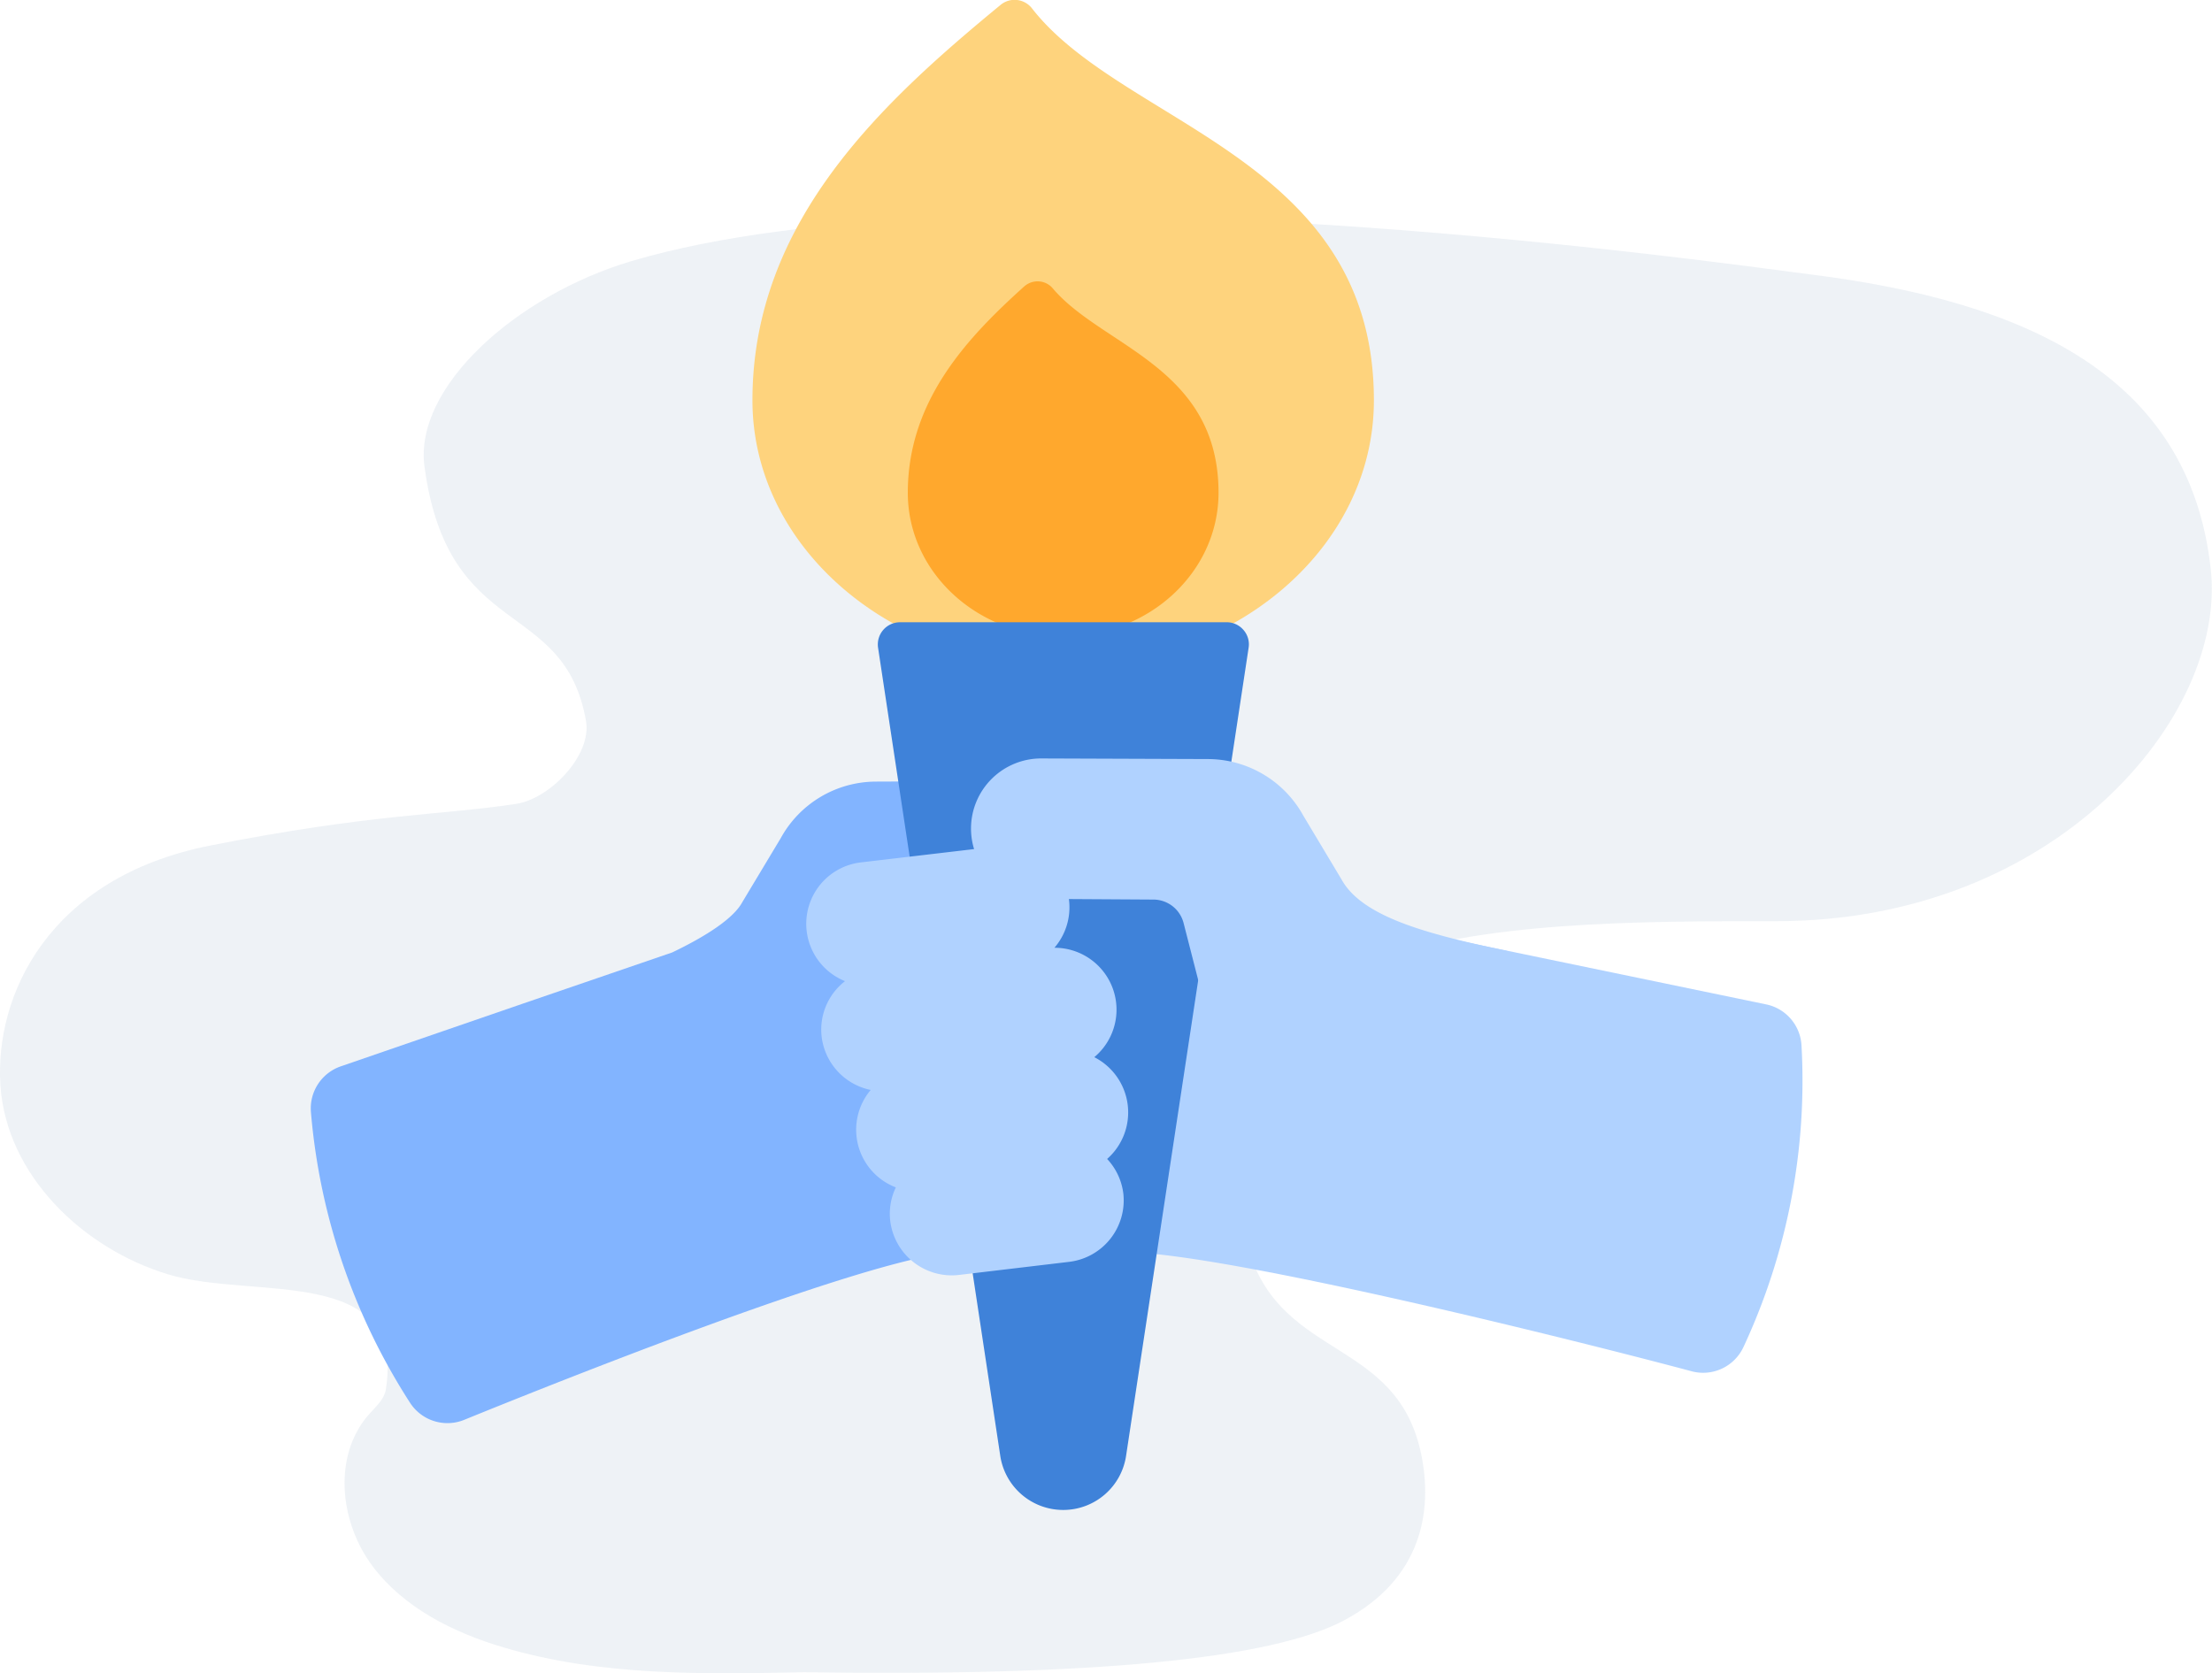 <svg xmlns="http://www.w3.org/2000/svg" viewBox="0 0 255.14 193"><g data-name="Layer 2"><g data-name="Layer 1"><path d="M24.23 97.54C5.51 101.25-.64 114.92.05 125.22S9.49 144 19.38 147s27.39-1.28 25.13 13.25c-.22 1.42-1.62 2.37-2.47 3.53-3.63 4.84-2.69 12.05.93 16.88s9.36 7.68 15.16 9.39c11.14 3.3 23 3.09 34.63 2.85q49.71.74 62.3-6c8.87-4.73 10.24-12.5 8.87-19.13-2.75-13.34-15.84-10.88-19.82-23.31-12.26-38.2 28.64-38.2 60.83-38.2S256.86 82.61 255 65.69c-2.46-22.69-21.86-30.94-45.9-34C196 30 113.07 18.24 72.83 30.12c-13.4 4-25.1 14.6-23.87 23.7 2.74 20.3 16.11 15 18.63 29.34.7 4-4.21 9-8.06 9.57-8.63 1.32-16.53 1.1-35.3 4.81z" style="isolation:isolate" fill="#8fa7c7" opacity=".15"/><path d="M158.47 46.18c0 17-16 30.72-35.84 30.72S86.79 63.15 86.79 46.18c0-20.66 15-34.39 28.59-45.59a2.53 2.53 0 0 1 1.94-.59 2.55 2.55 0 0 1 1.74 1c10.54 13.5 39.41 17.21 39.41 45.18z" fill="#fed37d"/><path d="M140.55 56.84c0 9.15-8 16.57-17.92 16.57S104.71 66 104.71 56.84c0-10.66 6.9-17.92 13.44-23.81a2.33 2.33 0 0 1 1.71-.57 2.29 2.29 0 0 1 1.6.84c5.7 6.7 19.09 9.03 19.09 23.54z" fill="#ffa82d"/><path d="M120.25 90.08l-19.2.08a12.56 12.56 0 0 0-11 6.53l-4.42 7.36c-1 1.88-4.17 3.94-8.1 5.82l-17.36 5.95L39.33 123a5.13 5.13 0 0 0-3.47 5.24 73.16 73.16 0 0 0 11.42 33.55 5.13 5.13 0 0 0 6.25 2c11.23-4.57 43.82-17.56 55.29-19.2l-1.71-5.18 12-33.09h1.28a8.1 8.1 0 0 0 0-16.2z" fill="#82b4ff"/><path d="M136.82 102l66.89 13.86a5.12 5.12 0 0 1 4.08 4.7 72.71 72.71 0 0 1-6.68 34.8 5.13 5.13 0 0 1-6 2.82c-12.4-3.32-53.76-13.7-65.47-13.75l-15.7-44.58z" fill="#b0d2ff"/><path d="M122.63 174.18a7.34 7.34 0 0 1-7.27-6.34l-14.08-93.12a2.56 2.56 0 0 1 2.56-2.94h37.58a2.54 2.54 0 0 1 2 .88 2.51 2.51 0 0 1 .6 2.06l-14.12 93.12a7.33 7.33 0 0 1-7.27 6.34z" fill="#3f82d9"/><path d="M133 103.77l-13-.08a8.12 8.12 0 0 1-8-8.13 8.09 8.09 0 0 1 8.13-8.07l19.2.07a12.6 12.6 0 0 1 11 6.53l4.41 7.36c2.46 4.47 10.43 6.4 19.2 8.27l-5.26 1.28-28.89 8.24-3.28-12.8a3.6 3.6 0 0 0-3.51-2.67z" fill="#b0d2ff"/><path d="M129.57 137.69a7.09 7.09 0 0 0-1.87-4 7.15 7.15 0 0 0-1.48-11.74 7.14 7.14 0 0 0-4.6-12.62 7.13 7.13 0 0 0-6.24-11.74l-16.07 1.89a7.13 7.13 0 0 0-1.84 13.7 7.07 7.07 0 0 0-2.7 6.4 7.14 7.14 0 0 0 5.66 6.15 7.12 7.12 0 0 0 2.9 11.24 7 7 0 0 0-.65 3.84 7.15 7.15 0 0 0 7.93 6.26l12.71-1.51a7.14 7.14 0 0 0 6.25-7.87z" fill="#b0d2ff"/></g></g></svg>